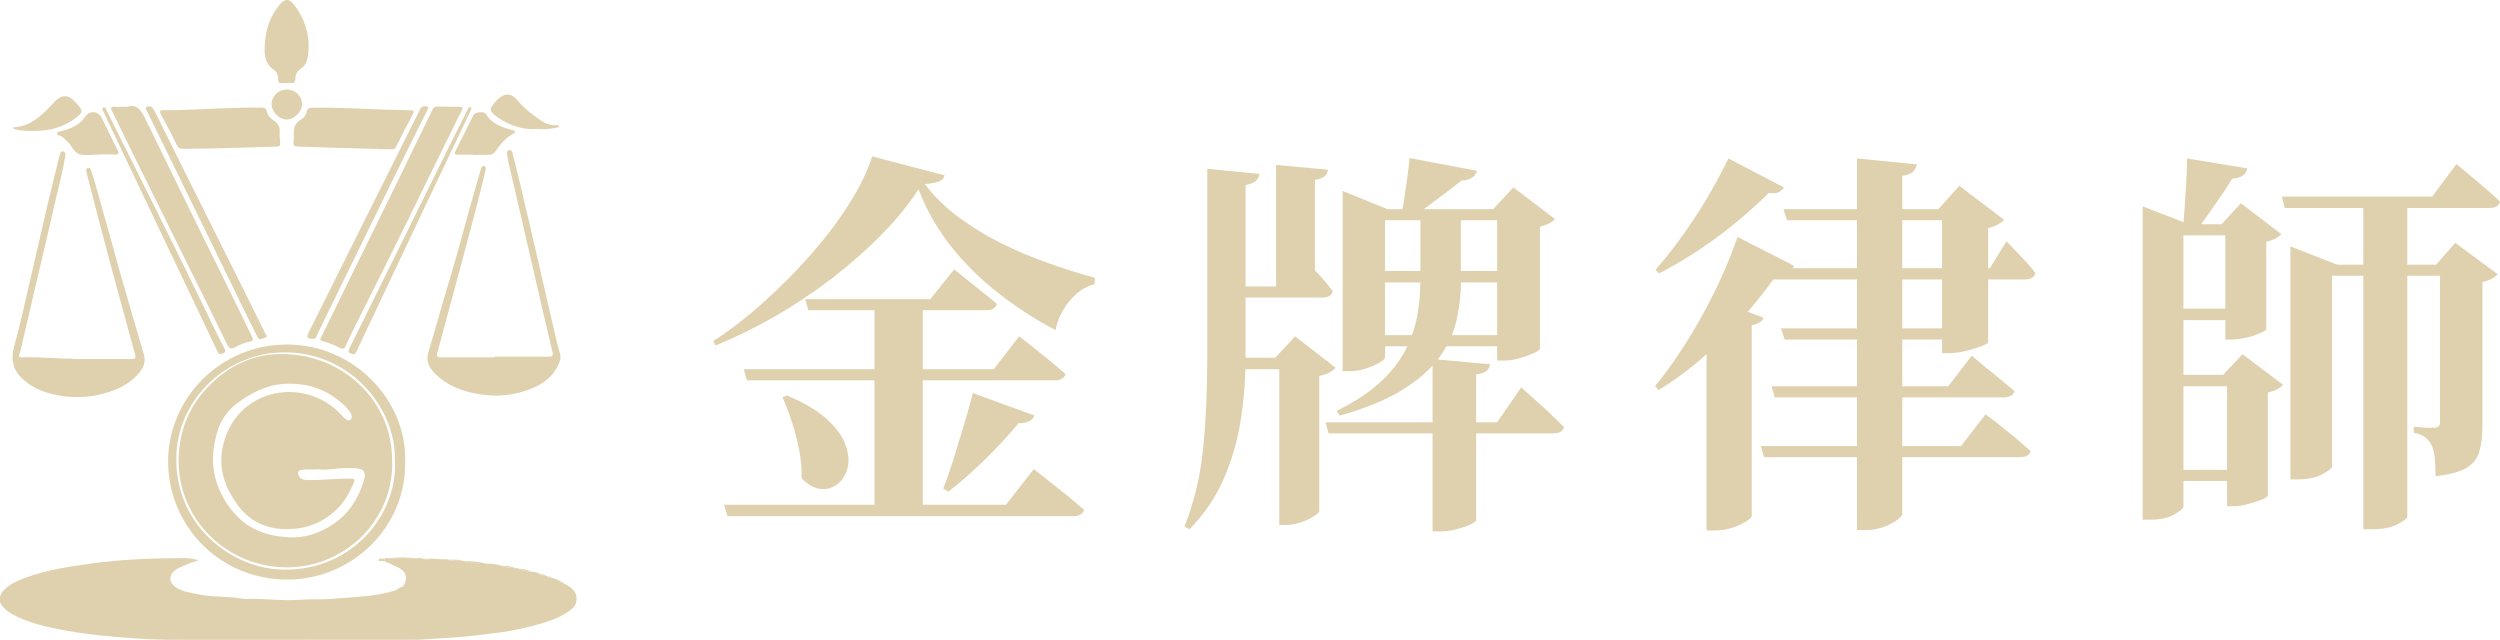 <?xml version="1.0" encoding="UTF-8"?>
<svg id="_圖層_1" xmlns="http://www.w3.org/2000/svg" viewBox="0 0 189.31 48.45">
  <defs>
    <style>
      .cls-1 {
        fill: #dfd1ae;
      }
    </style>
  </defs>
  <g>
    <path class="cls-1" d="M69.55,14.34c-.74,1.14-1.68,2.29-2.8,3.43-1.13,1.15-2.39,2.26-3.77,3.32s-2.82,2.02-4.32,2.88-2.99,1.59-4.47,2.19l-.18-.33c1.26-.82,2.54-1.8,3.83-2.96s2.49-2.37,3.61-3.65,2.08-2.55,2.88-3.83c.8-1.27,1.37-2.45,1.71-3.55l5.49,1.44c-.04.2-.18.35-.4.45-.23.1-.6.17-1.1.21.7.92,1.54,1.75,2.54,2.49.99.74,2.06,1.4,3.23,1.98,1.16.58,2.35,1.08,3.57,1.51s2.4.81,3.54,1.12l-.03.48c-.52.14-.99.39-1.4.76s-.75.79-1.02,1.28c-.27.48-.45.96-.53,1.44-1.48-.78-2.9-1.69-4.26-2.75-1.36-1.05-2.56-2.23-3.62-3.55-1.05-1.32-1.89-2.78-2.5-4.38,0,0,0,.02,0,.02ZM54.82,38.22h21.36l2.1-2.7c.5.4.95.75,1.35,1.07.4.31.82.64,1.26,1s.84.7,1.2,1.02c-.08.32-.37.48-.87.48h-26.13s-.27-.87-.27-.87ZM56.32,27.96h18.93l1.92-2.49c.48.36.9.69,1.27.99s.75.62,1.16.94c.4.33.76.64,1.08.92-.08.32-.35.48-.81.48h-23.31s-.24-.84-.24-.84ZM59.56,29.94c1.32.54,2.33,1.14,3.04,1.79.71.65,1.19,1.29,1.42,1.94.24.64.29,1.22.17,1.74-.13.52-.38.93-.75,1.23s-.79.43-1.27.39-.97-.31-1.47-.81c.02-.7-.04-1.41-.18-2.13s-.32-1.42-.54-2.1-.46-1.31-.72-1.89l.3-.15h0ZM60.97,22.65h9.48l1.8-2.25c.72.58,1.33,1.07,1.84,1.47.51.4.98.78,1.4,1.14-.08.32-.35.48-.81.48h-13.47s-.24-.84-.24-.84ZM66.22,22.86h3.66v15.72h-3.66v-15.72ZM73.66,29.76l4.68,1.71c-.08.18-.22.33-.42.43-.2.11-.46.16-.78.14-.8.96-1.68,1.9-2.62,2.82-.95.92-1.85,1.71-2.71,2.37l-.39-.24c.24-.58.48-1.27.74-2.08.25-.81.51-1.66.78-2.55s.51-1.75.73-2.59h-.01Z"/>
    <path class="cls-1" d="M95.37,13.17c-.02.2-.1.38-.26.52-.15.15-.42.26-.79.32v12.9c0,1.78-.13,3.46-.39,5.04s-.7,3.05-1.31,4.41-1.46,2.6-2.54,3.72l-.39-.21c.74-1.84,1.21-3.83,1.42-5.96s.31-4.46.31-7v-14.13l3.93.39s.02,0,.02,0ZM98.79,27.09v.87h-5.67v-.87h5.67ZM98.97,19.83c.48.5.87.92,1.17,1.26.3.34.56.66.78.96-.08.32-.32.48-.72.48h-6.99v-.84h4.68s1.08-1.86,1.08-1.86ZM96.57,27.09l1.5-1.62,3.06,2.37c-.08.12-.23.24-.45.36-.22.12-.48.21-.78.27v10.23c0,.08-.13.21-.4.39s-.6.33-.98.46c-.38.13-.76.2-1.14.2h-.51v-12.66s-.3,0-.3,0ZM100.56,12.84c-.02.2-.1.37-.24.5s-.39.22-.75.29v8.55h-2.94v-9.69l3.93.36h0ZM115.2,29.34c.44.4.83.75,1.17,1.05s.69.62,1.06.97c.37.35.71.68,1,.98-.08.32-.36.48-.84.48h-16.98l-.24-.84h12.99l1.83-2.64h0ZM110.64,21.15c0,.94-.1,1.9-.29,2.87s-.59,1.91-1.2,2.82-1.53,1.76-2.76,2.56-2.88,1.49-4.94,2.07l-.24-.36c1.38-.68,2.48-1.4,3.31-2.17.83-.77,1.46-1.58,1.9-2.42s.74-1.71.9-2.61.24-1.81.24-2.73v-5.16h3.06v5.13s.02,0,.02,0ZM104.88,27.06c0,.1-.13.23-.4.39s-.61.31-1.02.45c-.41.14-.85.21-1.31.21h-.48v-13.65l3.39,1.38h9.6v.84h-9.78v10.38ZM114.66,20.52v.87h-11.01v-.87h11.01ZM114.69,25.38v.84h-11.04v-.84h11.04ZM111.84,12.93c-.06.24-.19.42-.39.54s-.46.19-.78.21c-.3.24-.65.51-1.05.81s-.8.6-1.2.9c-.4.3-.76.57-1.08.81h-1.2c.1-.54.21-1.23.33-2.06s.21-1.55.27-2.17l5.1.96ZM112.83,27.57c-.02.2-.1.37-.25.51s-.42.23-.8.27v11.04c0,.08-.14.18-.42.32-.28.13-.62.25-1.03.36-.41.11-.83.17-1.25.17h-.6v-13.05l4.35.39h0ZM113.07,15.84l1.53-1.65,3.15,2.4c-.08.1-.22.21-.42.31-.2.11-.44.2-.72.26v9.24c0,.08-.15.19-.45.33s-.66.27-1.06.39c-.41.12-.8.18-1.16.18h-.57v-11.46h-.3Z"/>
    <path class="cls-1" d="M131.57,17.94l4.29,2.19c-.08.16-.2.28-.36.36s-.42.1-.78.06c-.66.96-1.45,1.98-2.37,3.06s-1.95,2.14-3.08,3.17-2.35,1.95-3.67,2.75l-.27-.3c.66-.8,1.31-1.68,1.95-2.66.64-.97,1.23-1.96,1.78-2.98.55-1.02,1.04-2.01,1.46-2.97s.77-1.85,1.05-2.67h0ZM130.88,12l4.2,2.19c-.08.14-.2.25-.36.35-.16.09-.42.12-.78.07-.64.64-1.4,1.33-2.28,2.07s-1.84,1.46-2.88,2.16c-1.04.7-2.09,1.32-3.15,1.86l-.27-.27c.72-.82,1.44-1.73,2.16-2.75.72-1.01,1.37-2.02,1.95-3.03s1.05-1.89,1.41-2.65ZM129.23,24.87l1.41-1.89,2.91,1.08c-.1.28-.4.47-.9.57v14.43c0,.1-.14.24-.42.42-.28.18-.63.34-1.05.48s-.86.21-1.32.21h-.63s0-15.3,0-15.3ZM133.34,33.78h15.15l1.86-2.4c.48.34.9.66,1.25.95s.72.59,1.11.91.74.63,1.06.93c-.08.3-.36.45-.84.45h-19.35l-.24-.84h0ZM133.37,20.31h17.31l1.26-2.04c.52.54.96,1,1.31,1.37.35.37.65.71.88,1.04-.08.32-.34.48-.78.48h-19.77l-.21-.84h0ZM134.15,29.25h13.38l1.77-2.31c.44.36.82.67,1.15.95.33.27.68.55,1.05.85.37.3.71.59,1.04.87-.08.32-.35.48-.81.48h-17.34s-.24-.84-.24-.84ZM134.87,24.87h13.77v.84h-13.5l-.27-.84ZM135.05,15.84h13.41v.84h-13.14l-.27-.84ZM140.63,12l4.53.45c-.04.2-.14.38-.29.54s-.43.27-.82.33v25.59c0,.12-.14.28-.41.48s-.62.38-1.05.53c-.43.15-.87.22-1.31.22h-.66V12h.01ZM147.08,15.84h-.3l1.59-1.77,3.39,2.58c-.08.1-.23.21-.44.33s-.47.22-.77.3v8.64c0,.06-.17.16-.5.29s-.72.25-1.17.36-.87.17-1.25.17h-.57v-10.89h.02Z"/>
    <path class="cls-1" d="M162.25,16.98v-1.35l3.51,1.35h-.42v21.39c0,.12-.23.31-.68.58s-1.06.4-1.84.4h-.57v-22.38h0ZM163.63,28.38h6.72v.87h-6.72v-.87ZM163.63,35.58h6.72v.84h-6.72v-.84ZM163.75,16.98h6.21v.84h-6.21v-.84ZM163.75,23.37h6.21v.87h-6.21v-.87ZM165.61,12l4.56.75c-.08.48-.46.74-1.14.78-.34.56-.76,1.2-1.26,1.91-.5.71-.94,1.33-1.32,1.88h-1.14c.04-.46.08-1,.12-1.62s.08-1.26.12-1.92.06-1.25.06-1.77h0ZM168.52,16.98h-.3l1.47-1.59,3.06,2.34c-.08.1-.22.21-.42.32s-.44.19-.72.25v6.63c0,.06-.15.16-.44.29-.29.13-.64.25-1.04.34-.4.1-.77.15-1.11.15h-.51v-8.73h0ZM168.64,28.38h-.3l1.47-1.56,3.06,2.31c-.08.12-.22.24-.42.34-.2.11-.44.2-.72.25v7.8c0,.08-.15.18-.43.3-.29.12-.64.23-1.04.34s-.77.17-1.11.17h-.51v-9.96h0ZM172.78,14.88h11.4l1.83-2.46c.46.38.86.71,1.2,1s.7.6,1.08.92.72.63,1.02.93c-.08.32-.35.48-.81.48h-15.48s-.24-.87-.24-.87ZM173.44,20.04v-1.38l3.54,1.38h-.39v15.3c0,.1-.23.29-.69.55-.46.27-1.1.41-1.92.41h-.54s0-16.26,0-16.26ZM175.21,20.04h11.1v.84h-11.1v-.84ZM178.96,14.88h3.33v24.27c0,.1-.24.28-.72.54s-1.15.39-2.01.39h-.6V14.88ZM184.78,20.04h-.3l1.44-1.65,3.21,2.37c-.1.12-.25.24-.44.34-.19.11-.43.2-.71.25v10.92c0,.74-.08,1.38-.23,1.91s-.48.95-.98,1.25-1.28.51-2.34.63c0-.52-.02-.98-.06-1.38s-.12-.72-.24-.96c-.1-.22-.25-.42-.45-.58-.2-.17-.5-.29-.9-.38v-.45c.4.04.73.07.99.08h.54c.2,0,.32-.04.38-.12.05-.08.08-.2.08-.36v-11.88h0Z"/>
  </g>
  <g>
    <path class="cls-1" d="M30.72,43.54c-.13-.38-.48-.52-.8-.68-.09-.05-.2-.04-.27-.13-.03-.07-.09-.08-.15-.07-.13-.05-.26-.1-.39-.15,0-.07,0-.14,0-.21.09-.05.18-.05.28-.03.74.07,1.49.08,2.23,0,.14-.02.28-.02.42.04.56.16,1.13.08,1.69.04.05-.02.1-.02.15.02.37.16.77.07,1.15.11.08-.02.15,0,.21.03.43.09.85.19,1.29.1.05.01.1.03.14.04.03.07.07.09.13.03.42-.01.84.04,1.24.18.33.12.67.14,1.01.17.07-.01.15-.02.21.03.29.17.6.2.92.21.24.07.51.03.71.21.13.11.28.15.45.12.05.02.11.05.16.07.05.11.15.08.24.07.25.08.51.14.72.31.02.1.1.11.18.1.73.37,1.03.67,1.02,1.22,0,.36-.17.6-.43.8-.65.52-1.42.79-2.2,1.03-1.04.31-2.1.54-3.17.69-.84.11-1.68.22-2.52.3-1.08.1-2.17.15-3.25.23-.23.02-.45.02-.68.02-4.76,0-9.52,0-14.28.02-1.52,0-3.04-.01-4.57-.02-1.36-.01-2.72-.12-4.07-.24-1.17-.1-2.34-.24-3.5-.45-1.42-.26-2.84-.56-4.13-1.28-.28-.16-.51-.38-.72-.62-.24-.28-.19-.77.06-1.06.46-.54,1.09-.8,1.73-1.04,1.59-.59,3.26-.84,4.93-1.07,2.3-.32,4.61-.41,6.92-.42.42,0,.83.02,1.25.17-.33.1-.64.2-.95.34-.26.12-.53.2-.76.37-.57.4-.55.97.02,1.35.54.35,1.17.4,1.78.53,1.07.22,2.16.12,3.23.31.17.03.36.03.53.02,1.24-.04,2.47.17,3.71.07.92-.07,1.83,0,2.74-.09.73-.07,1.47-.1,2.2-.17.79-.07,1.59-.2,2.36-.44.2-.06.33-.24.54-.27.08,0,.14-.02.15-.1.08-.21.18-.42.16-.65.07-.07.03-.1-.04-.13Z"/>
    <path class="cls-1" d="M35.03,8.21c-.03.07-.07.16-.11.24-1,2.03-2.01,4.06-3,6.1-1.78,3.66-3.6,7.3-5.42,10.93-.12.24-.23.49-.34.74-.08.18-.17.24-.37.15-.45-.22-.9-.43-1.39-.54-.21-.05-.14-.19-.07-.32.94-1.91,1.88-3.82,2.81-5.73,1.06-2.15,2.12-4.31,3.17-6.46.81-1.66,1.62-3.32,2.42-4.98.09-.19.18-.28.4-.27.54.02,1.09,0,1.64.02.09,0,.21-.05.24.12Z"/>
    <path class="cls-1" d="M9.62,8.09c.69-.22,1.02.16,1.38.89,1.41,2.87,2.79,5.75,4.21,8.61,1.05,2.12,2.09,4.24,3.13,6.37.25.52.5,1.04.75,1.56.1.2.09.3-.17.35-.39.08-.76.23-1.11.42-.3.17-.45.13-.61-.2-.86-1.79-1.75-3.56-2.63-5.34-1.59-3.21-3.17-6.42-4.76-9.63-.45-.91-.89-1.83-1.34-2.74-.12-.25-.05-.32.2-.3.27.02.55,0,.94,0Z"/>
    <path class="cls-1" d="M37.45,27.01c1.35,0,2.7,0,4.06,0,.3,0,.4-.05.32-.39-.42-1.74-.82-3.48-1.22-5.22-.37-1.58-.73-3.15-1.09-4.73-.34-1.48-.69-2.95-1.03-4.43-.04-.15-.04-.32-.08-.47-.05-.17-.03-.35.14-.4.18-.05.24.13.27.28.2.78.4,1.55.58,2.33.38,1.61.76,3.22,1.13,4.83.48,2.07.95,4.14,1.43,6.21.14.59.27,1.19.45,1.77.11.37-.05.69-.21,1-.51.96-1.37,1.45-2.35,1.78-.93.31-1.9.46-2.88.36-1.36-.13-2.66-.46-3.73-1.37-.55-.46-1.03-1-.82-1.81.13-.49.29-.98.43-1.47.38-1.3.74-2.61,1.14-3.91.68-2.25,1.26-4.53,1.91-6.78.17-.59.33-1.17.51-1.76.04-.12.07-.31.25-.25.17.05.13.21.1.35-.24.95-.46,1.91-.71,2.86-.38,1.44-.76,2.88-1.15,4.32-.59,2.19-1.18,4.39-1.78,6.58-.08.3,0,.38.29.37,1.35-.01,2.7,0,4.06,0,0-.03,0-.05,0-.08Z"/>
    <path class="cls-1" d="M5.5,27.19c1.74,0,3.11,0,4.47,0,.28,0,.33-.08.26-.34-.37-1.33-.73-2.66-1.09-3.99-.51-1.87-1.02-3.75-1.51-5.62-.36-1.36-.7-2.72-1.05-4.07-.01-.05-.04-.11-.04-.16-.01-.11-.03-.24.11-.29.14-.05.21.07.24.18.11.34.23.69.33,1.03.63,2.23,1.24,4.46,1.87,6.69.59,2.07,1.19,4.15,1.8,6.21.19.64-.07,1.11-.47,1.54-.72.78-1.64,1.19-2.64,1.45-1.11.3-2.24.32-3.37.12-.99-.18-1.92-.53-2.68-1.23-.76-.69-.94-1.49-.65-2.51.45-1.58.78-3.2,1.16-4.81.46-1.96.9-3.92,1.36-5.88.28-1.21.59-2.42.88-3.63,0-.02,0-.05.01-.07.08-.14.07-.39.3-.34.2.05.17.25.14.43-.19,1.15-.5,2.27-.76,3.41-.37,1.67-.77,3.33-1.16,4.99-.49,2.1-.98,4.2-1.47,6.3-.01.06-.02.11-.05.16-.11.23-.04.31.2.3,1.4-.04,2.79.11,3.81.09Z"/>
    <path class="cls-1" d="M30.68,34.98c.09,4.83-3.91,8.9-8.94,8.91-5.03,0-8.97-3.99-9.01-8.87-.04-4.88,4-8.95,9.02-8.93,5.09.01,9.09,4.27,8.93,8.9ZM29.9,34.99c.19-4.18-3.67-8.77-9.15-8.27-3.77.34-7.32,3.55-7.4,7.92-.09,4.99,3.94,8.2,7.63,8.47,5.47.39,9.1-4.03,8.93-8.11Z"/>
    <path class="cls-1" d="M28.73,11.28c-2.05-.05-4.1-.11-6.15-.18-.26,0-.38-.06-.35-.34.02-.21.02-.43.01-.65,0-.45.12-.81.55-1.05.22-.12.38-.35.43-.59.06-.29.22-.32.46-.32,1.82-.01,3.63.07,5.45.15.65.03,1.29.03,1.94.05.22,0,.32.05.19.3-.43.81-.85,1.63-1.26,2.45-.06.12-.12.2-.28.2-.33-.01-.66,0-.99,0Z"/>
    <path class="cls-1" d="M13.52,8.34c2.1-.07,4.19-.22,6.29-.19.22,0,.35.05.4.3.06.28.25.5.5.66.32.2.5.47.47.87-.02.28.01.57.04.85.02.19-.05.26-.24.27-1.55.04-3.1.1-4.66.14-.81.02-1.63.01-2.44.03-.25,0-.38-.06-.49-.3-.38-.78-.79-1.55-1.21-2.32-.13-.25-.04-.31.18-.31.39,0,.77,0,1.16,0Z"/>
    <path class="cls-1" d="M21.69,6.29c-.1,0-.2,0-.31,0-.21.01-.33,0-.32-.29.02-.28-.1-.57-.35-.74-.61-.4-.69-1.03-.67-1.65.03-1.03.26-2.03.86-2.89.65-.94.98-.99,1.63,0,.71,1.09.99,2.32.77,3.63-.06.35-.21.64-.51.84-.27.18-.42.44-.42.74,0,.33-.14.38-.41.35-.09-.01-.18,0-.27,0Z"/>
    <path class="cls-1" d="M11.3,8.06c.19-.02.3.14.4.33.82,1.66,1.64,3.31,2.46,4.96,1.35,2.7,2.7,5.39,4.04,8.09.63,1.27,1.26,2.54,1.89,3.81.05.1.22.26-.01.32-.19.04-.43.27-.59-.06-.41-.82-.82-1.64-1.22-2.47-.93-1.9-1.85-3.8-2.78-5.7-1.12-2.3-2.25-4.6-3.37-6.9-.33-.68-.67-1.36-1-2.04-.07-.14-.21-.34.19-.34Z"/>
    <path class="cls-1" d="M23.69,25.67c-.46-.04-.5-.12-.31-.51,1.52-3.05,3.05-6.11,4.57-9.16,1.27-2.55,2.54-5.09,3.82-7.64.04-.08.07-.18.14-.23.15-.11.33-.12.48-.04.11.06,0,.19-.04.27-.82,1.65-1.65,3.3-2.46,4.96-1.53,3.12-3.06,6.25-4.58,9.37-.45.93-.91,1.85-1.35,2.78-.06.12-.12.22-.27.19Z"/>
    <path class="cls-1" d="M35.67,8.24c0,.1-.06.18-.1.28-1.21,2.54-2.42,5.07-3.62,7.61-1.07,2.26-2.14,4.53-3.21,6.79-.59,1.24-1.18,2.48-1.76,3.72-.09.2-.19.22-.4.14-.23-.1-.21-.22-.12-.4,1.33-2.68,2.65-5.36,3.98-8.05,1.22-2.48,2.44-4.96,3.67-7.44.43-.86.86-1.72,1.3-2.58.04-.09.07-.2.21-.2.07,0,.08.07.08.14Z"/>
    <path class="cls-1" d="M7.84,8.1c.14.02.17.13.21.22.61,1.22,1.22,2.45,1.83,3.67,1.28,2.57,2.57,5.15,3.84,7.73.93,1.89,1.84,3.79,2.77,5.68.16.33.32.65.5.97.09.16.13.29-.08.38-.18.07-.31.15-.43-.1-.63-1.35-1.27-2.68-1.91-4.02-1.32-2.78-2.64-5.57-3.97-8.35-.92-1.94-1.85-3.88-2.77-5.82-.05-.11-.14-.24.01-.34Z"/>
    <path class="cls-1" d="M7.44,11.71c-.48,0-.98.1-1.42-.03-.43-.13-.59-.68-.94-.98-.16-.14-.3-.32-.5-.41-.1-.04-.27-.04-.26-.17.01-.16.19-.16.32-.19.41-.11.81-.23,1.16-.46.25-.16.46-.36.63-.61.36-.52,1.01-.47,1.28.08.4.81.79,1.63,1.2,2.44.13.26.07.33-.21.32-.42-.02-.84,0-1.26,0,0,0,0,0,0,0Z"/>
    <path class="cls-1" d="M35.89,11.71c-.42,0-.84,0-1.26,0-.19,0-.25-.06-.15-.24.46-.91.9-1.83,1.36-2.73.13-.27.81-.35.97-.09.46.76,1.23.99,2.01,1.21.07.02.17,0,.18.11.01.08-.06.12-.12.15-.6.3-.99.82-1.37,1.34-.15.2-.3.28-.53.27-.36-.02-.73,0-1.09,0h0Z"/>
    <path class="cls-1" d="M.97,9.68s.06-.03.09-.04c1.37-.09,2.22-1.03,3.07-1.93.53-.56,1.04-.58,1.55,0,.02.03.04.05.07.08.63.62.52.76-.16,1.24-.83.6-1.78.86-2.8.88-.54.01-1.09.03-1.62-.12-.07-.02-.16-.03-.2-.12Z"/>
    <path class="cls-1" d="M40.59,9.77c-.97.07-1.95-.24-2.84-.84-.74-.5-.76-.68-.14-1.33.57-.59,1.08-.59,1.6.02.55.65,1.21,1.16,1.92,1.61.32.2.67.27,1.04.25.06,0,.15,0,.16.08,0,.09-.08.09-.15.1-.49.11-.98.15-1.59.1Z"/>
    <path class="cls-1" d="M21.7,9.05c-.56,0-1.13-.58-1.13-1.15,0-.63.52-1.13,1.17-1.12.63,0,1.14.51,1.13,1.12,0,.57-.59,1.15-1.17,1.15Z"/>
    <path class="cls-1" d="M31.62,42.27c-.74.08-1.49.08-2.23,0,.74-.08,1.49-.07,2.23,0Z"/>
    <path class="cls-1" d="M33.73,42.35c-.57.04-1.13.12-1.69-.04.56,0,1.13-.02,1.69.04Z"/>
    <path class="cls-1" d="M36.53,42.61c-.44.09-.86,0-1.29-.1.44-.07.86.05,1.29.1Z"/>
    <path class="cls-1" d="M35.02,42.48c-.38-.04-.78.04-1.15-.11.38.04.78-.05,1.15.11Z"/>
    <path class="cls-1" d="M39.05,43.03c-.34-.03-.69-.05-1.01-.17.35-.04.69.04,1.01.17Z"/>
    <path class="cls-1" d="M29.1,42.3c0,.07,0,.14,0,.21-.01,0-.02,0-.03,0-.13-.07-.41.05-.4-.11.01-.17.28-.07.43-.1Z"/>
    <path class="cls-1" d="M40.18,43.26c-.32-.01-.64-.04-.92-.21.32.03.63.09.92.21Z"/>
    <path class="cls-1" d="M41.35,43.6c-.17.03-.32-.01-.45-.12.17-.02.32.03.45.12Z"/>
    <path class="cls-1" d="M41.75,43.74c-.09,0-.18.04-.24-.07.1-.03.17,0,.24.07Z"/>
    <path class="cls-1" d="M36.8,42.68c-.06.06-.1.04-.13-.03.05-.02.09,0,.13.03Z"/>
    <path class="cls-1" d="M29.49,42.66c.07,0,.12,0,.15.07-.07.02-.12-.01-.15-.07Z"/>
    <path class="cls-1" d="M30.72,43.54c.07.02.11.06.04.13-.04-.03-.06-.07-.04-.13Z"/>
    <path class="cls-1" d="M42.65,44.14c-.09.02-.16,0-.18-.1.07.01.14.03.18.1Z"/>
    <path class="cls-1" d="M30.6,44.32c-.01.09-.07.11-.15.1.03-.07.08-.09.15-.1Z"/>
    <path class="cls-1" d="M29.7,34.95c.08,4.51-3.6,7.94-7.82,8.01-4.66.08-8.49-3.65-8.35-8.31.06-2.07.79-3.86,2.23-5.36,1.47-1.54,3.31-2.44,5.38-2.48,4.82-.1,8.63,3.62,8.55,8.14ZM24.14,35.54c-.47.04-.9-.04-1.33.05-.27.06-.29.22-.19.43.13.28.38.32.66.33,1.09.03,2.17-.13,3.27-.1.27,0,.35.05.24.32-.29.66-.62,1.29-1.11,1.81-1.08,1.14-2.39,1.69-3.97,1.69-1.57,0-2.84-.61-3.73-1.85-.89-1.23-1.43-2.6-1.15-4.19.15-.83.45-1.58.93-2.26,1.2-1.71,3.38-2.39,5.29-1.96,1.18.26,2.16.86,2.95,1.77.15.17.38.33.55.2.15-.12.09-.4-.05-.59-.08-.11-.17-.22-.26-.32-.21-.24-.46-.44-.71-.63-1.26-.97-2.71-1.3-4.26-1.15-1.09.11-2.05.59-2.96,1.19-.94.61-1.59,1.44-1.88,2.49-.3,1.08-.42,2.18-.15,3.31.26,1.1.79,2.03,1.51,2.84,1.11,1.25,2.61,1.72,4.23,1.77.93.03,1.83-.22,2.67-.67,1.53-.82,2.44-2.12,2.9-3.76.14-.51-.07-.75-.61-.8-.15-.02-.3,0-.44-.01-.81-.07-1.6.19-2.37.09Z"/>
  </g>
</svg>